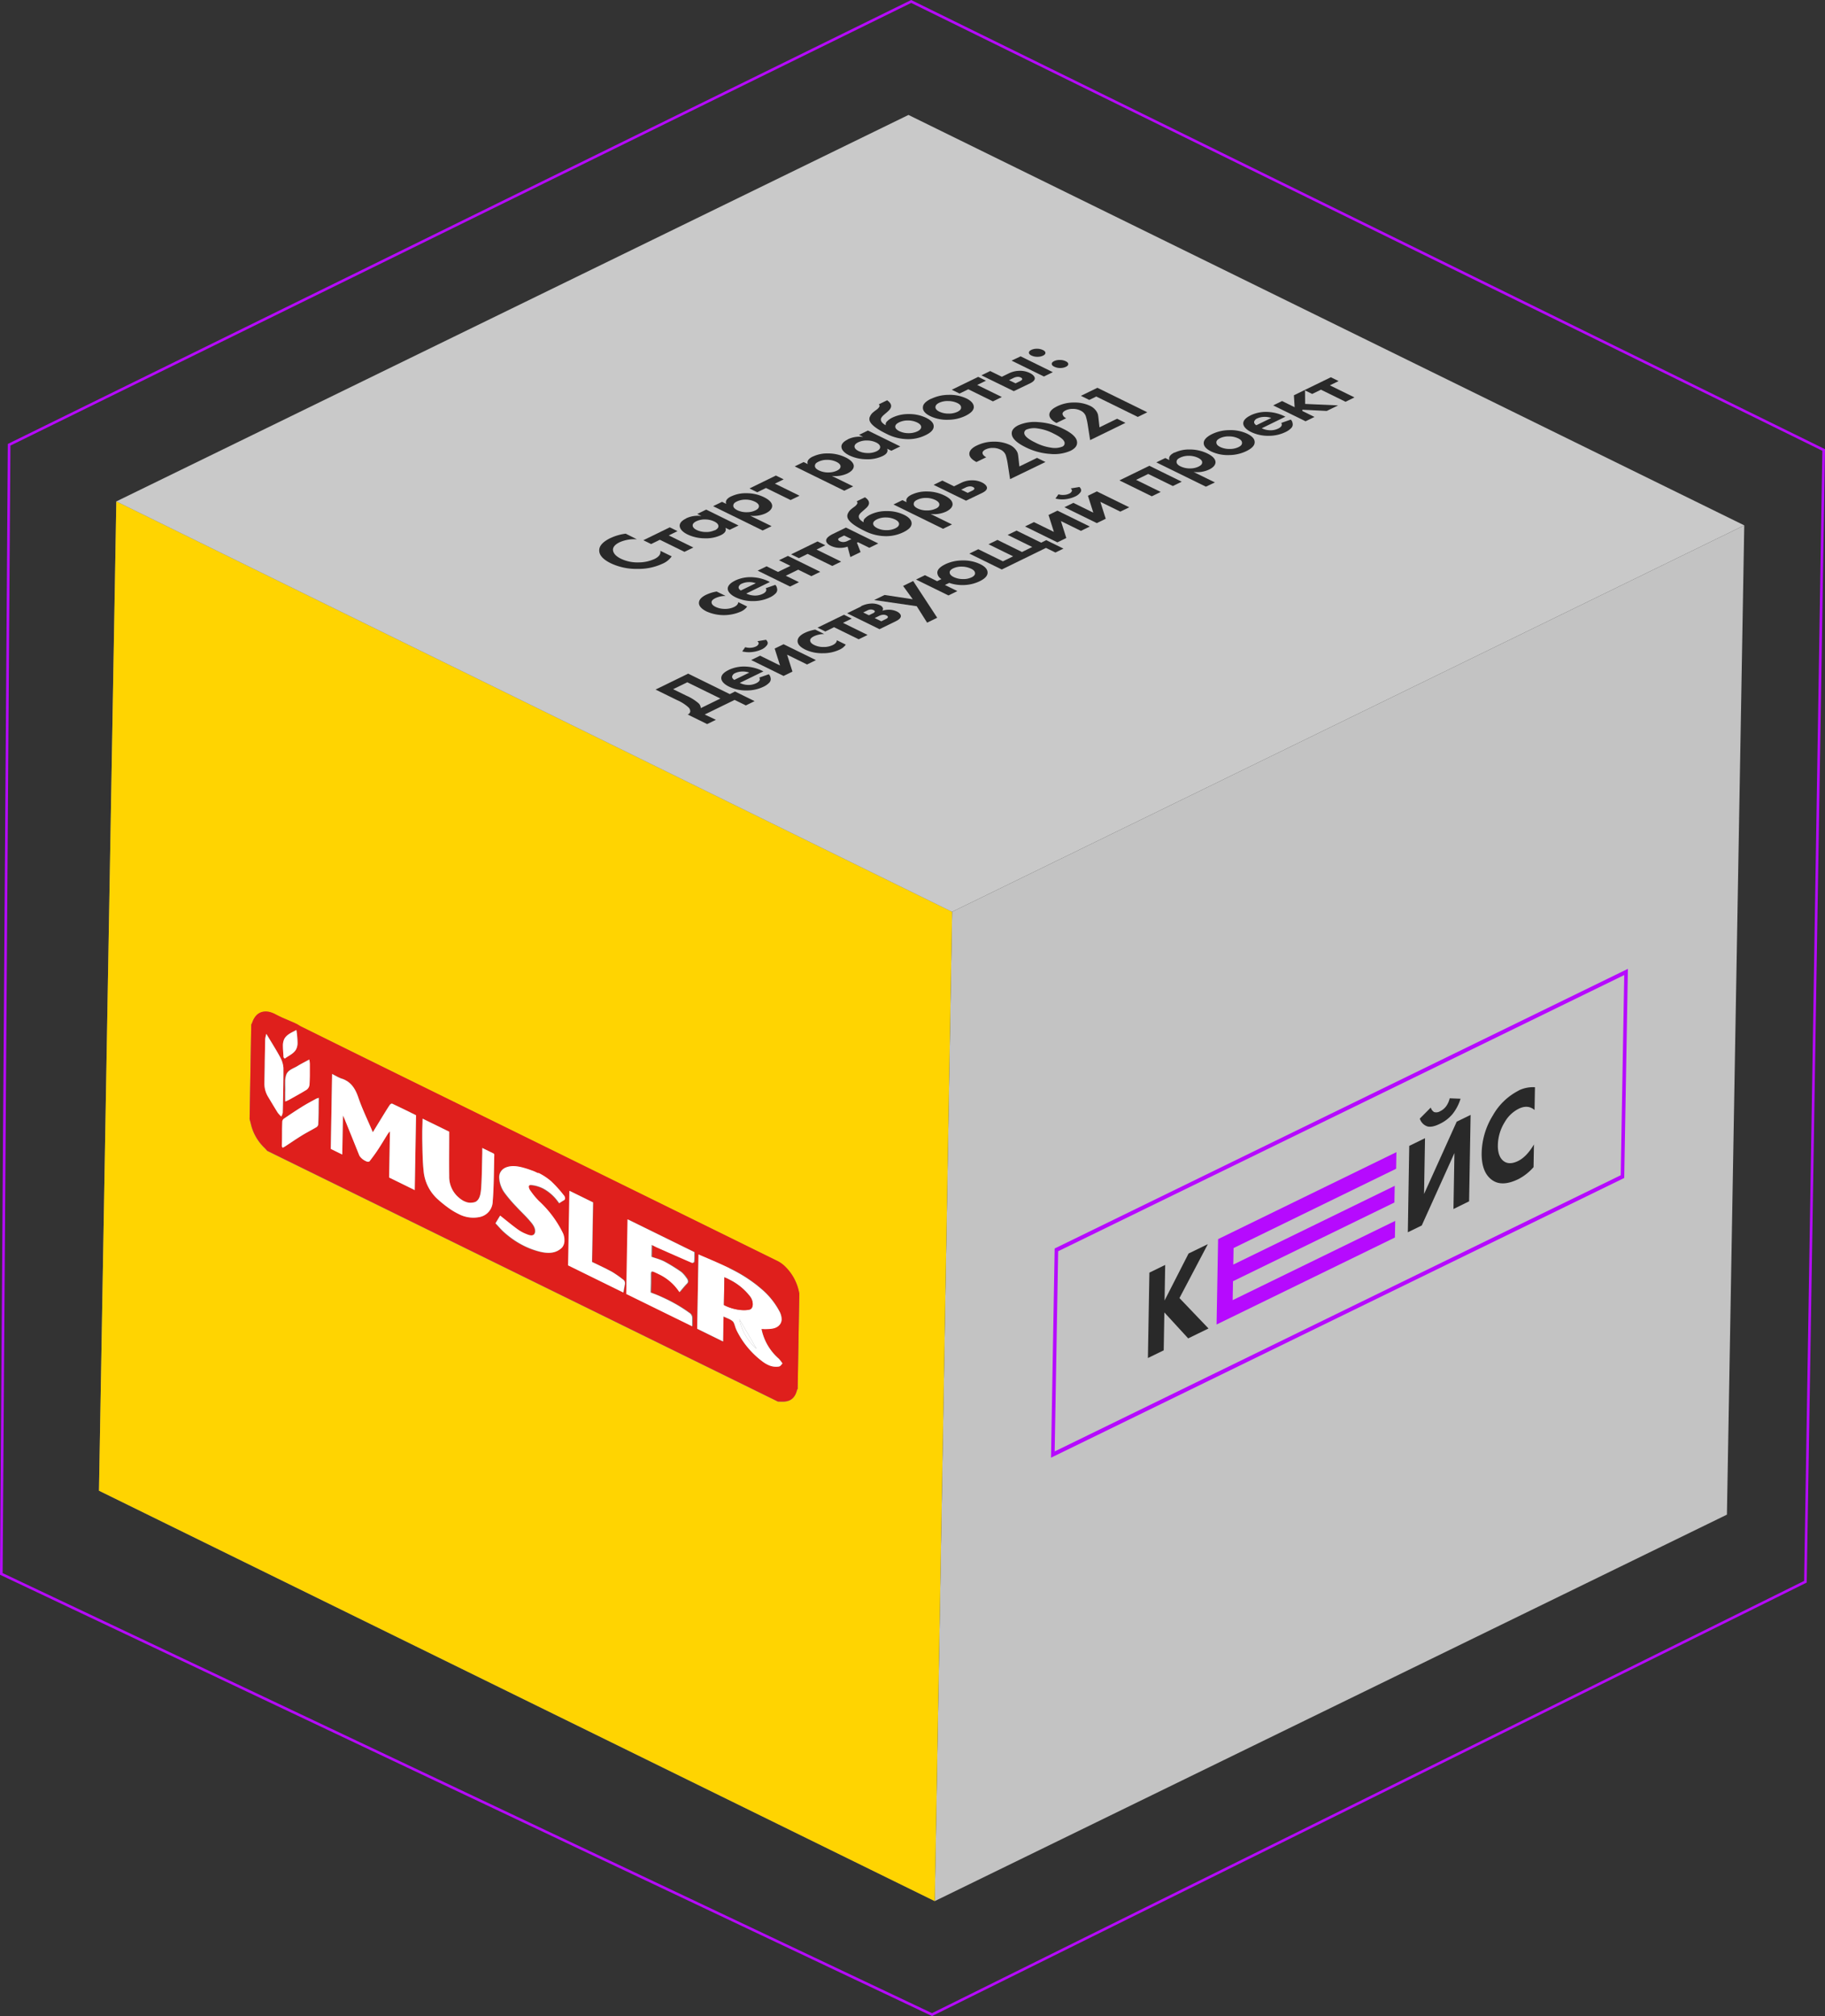 <?xml version="1.0" encoding="UTF-8"?> <svg xmlns="http://www.w3.org/2000/svg" xmlns:xlink="http://www.w3.org/1999/xlink" viewBox="0 0 700.01 773.11"><rect x="0" y="0" width="700.01" height="773.11" fill="#333333" stroke="none"/> <defs> <style>.cls-1,.cls-14{fill:none;}.cls-2{isolation:isolate;}.cls-3{fill:#c3c3c3;}.cls-4{clip-path:url(#clip-path);}.cls-5{fill:#292929;}.cls-6{fill:#b60afe;}.cls-7{fill:#878787;}.cls-8{clip-path:url(#clip-path-2);}.cls-9{fill:#ffd401;}.cls-10{fill:#df1f1c;}.cls-11{fill:#fff;}.cls-12{fill:#c9c9c9;}.cls-13{clip-path:url(#clip-path-3);}.cls-14{stroke:#b60afe;stroke-miterlimit:10;}</style> <clipPath id="clip-path"> <polygon class="cls-1" points="669.04 201.46 662.39 580.83 358.54 729.03 365.19 349.66 669.04 201.46"></polygon> </clipPath> <clipPath id="clip-path-2"> <polygon class="cls-1" points="358.54 729.03 37.97 571.65 44.62 192.28 365.19 349.66 358.54 729.03"></polygon> </clipPath> <clipPath id="clip-path-3"> <polygon class="cls-1" points="365.19 349.66 44.62 192.28 348.46 44.08 669.04 201.46 365.19 349.66"></polygon> </clipPath> </defs> <g id="Слой_2" data-name="Слой 2"> <g id="_12" data-name="12"> <g class="cls-2"> <polygon class="cls-3" points="669.04 201.46 662.39 580.83 358.54 729.03 365.19 349.66 669.04 201.46"></polygon> <g class="cls-2"> <g class="cls-4"> <polyline class="cls-5" points="463.29 477.1 455.89 480.7 446.69 498.72 446.93 485.07 440.87 488.03 440.3 520.77 446.36 517.82 446.61 503.29 455.75 513.24 463.54 509.44 452.4 497.78 463.29 477.1"></polyline> <polyline class="cls-6" points="535.62 441.82 467.22 475.18 466.64 507.92 535.04 474.56 535.16 468.18 472.81 498.58 472.94 491.32 534.85 461.13 534.97 454.74 473.05 484.94 473.16 478.6 535.51 448.19 535.62 441.82"></polyline> <path class="cls-5" d="M564.09,427.54l-5.35,2.6-12.52,27.73.37-21.4-6.05,2.95L540,472.55l5.34-2.61,12.53-27.76-.37,21.45,6-2.95.58-33.14m-8-6.44a8.64,8.64,0,0,1-1.3,3,6.18,6.18,0,0,1-2.34,2,2.87,2.87,0,0,1-2.38.34,3,3,0,0,1-1.26-1.72l-4.21,4.24a4.58,4.58,0,0,0,2.92,3q1.83.47,4.77-1a14.34,14.34,0,0,0,4.86-3.74,17.67,17.67,0,0,0,3.07-5.88l-4.13-.17"></path> <path class="cls-5" d="M582.5,418.22a23.76,23.76,0,0,0-9.87,9.49A28.44,28.44,0,0,0,568.32,442q-.14,7.46,3.87,10.42,3.81,2.87,10.22-.26a19.73,19.73,0,0,0,5.81-4.59l.15-8.69q-2.8,4.72-6.07,6.33c-2.3,1.12-4.18,1.12-5.61,0s-2.21-3.13-2.16-6.1a17.24,17.24,0,0,1,2.62-8.78,12.86,12.86,0,0,1,5.38-5.15q3.51-1.71,6.07.48l.16-8.73a12.6,12.6,0,0,0-6.26,1.25"></path> <path class="cls-6" d="M404.54,556.59l1.34-76.77L623,373.91l-1.35,76.77L404.54,556.59M624.45,371.51,404.53,478.77,403.13,559,623,451.73l1.41-80.22"></path> </g> </g> <polygon class="cls-7" points="358.54 729.03 37.97 571.65 44.62 192.28 365.19 349.66 358.54 729.03"></polygon> <g class="cls-2"> <g class="cls-8"> <path class="cls-9" d="M200.43,477.59l.5.25-.5-.25m-24.88-12.23.11.06-.11-.06m118.7,57.88.13.06-.13-.06M193.73,473l.59.49-.59-.49M298.24,524.1a6.87,6.87,0,0,1-3.28-.53,6.87,6.87,0,0,0,3.28.53M139.8,445l.37.2-.37-.2m1.85.41a1.29,1.29,0,0,1-1.1-.05,1.29,1.29,0,0,0,1.1.05m158.48,77.41c-.4.39-.71,1-1.22,1.13a4.76,4.76,0,0,1-.52.1,4.76,4.76,0,0,0,.52-.1c.51-.12.82-.74,1.22-1.13M200.42,472.7l.13.07-.13-.07m-2-1.19c.22.16.43.3.65.44-.22-.14-.43-.28-.65-.44m-20.53-10.88.16.08-.16-.08m81.67,39.69c.37.22.74.43,1.1.66-.36-.23-.73-.44-1.1-.66m-4.09-2.15c-.8-.39-1.61-.76-2.42-1.12.81.36,1.62.73,2.42,1.12m.42.2.26.13-.26-.13m-80.48-39.58.55.5-.55-.5M233.35,487l.39.2-.39-.2m-1.82-.91-1.46-.71,1.46.71m.29.14.19.09-.19-.09m-50.34-25a5,5,0,0,1-3.33-.47,5,5,0,0,0,3.33.47M182,461l-.35.12L182,461m34.32,14.67a4.13,4.13,0,0,1-.89,2.79c-2.77,2.73-6.52,2.29-10.53,1a30.43,30.43,0,0,1-3.76-1.51,30.43,30.43,0,0,0,3.76,1.51c4,1.32,7.76,1.76,10.53-1a4.13,4.13,0,0,0,.89-2.79m63.35,30.14a5.85,5.85,0,0,1,1.36.88c.58.51.84,2,1.28,3a15.86,15.86,0,0,0,.76,1.55A33.1,33.1,0,0,0,292.32,522a33.1,33.1,0,0,1-9.22-10.67,15.86,15.86,0,0,1-.76-1.55c-.44-1-.7-2.54-1.28-3a5.85,5.85,0,0,0-1.36-.88M252.45,488.5c-.5-.24-1-.47-1.49-.69-.85-.38-1.22-.23-1.23.83,0-1.06.38-1.21,1.23-.83.5.22,1,.45,1.49.69m.13.07.54.26-.54-.26M264,491.44a1.24,1.24,0,0,1-.39.81c-1,1-1.85,2.1-2.86,3.28a22,22,0,0,0-1.51-2,22,22,0,0,1,1.51,2c1-1.18,1.88-2.31,2.86-3.28a1.24,1.24,0,0,0,.39-.81m-10-8.12c-.54-.23-1.07-.42-1.61-.6.54.18,1.07.37,1.61.6m.73.33.29.14-.29-.14M213.81,460.7l.14.19-.14-.19M250,477.38l1.57.78-1.57-.78m-88-43.47c0,1,0,1.93,0,2.9.09,4.09.09,8.16.53,12.35a16.57,16.57,0,0,0,5.38,10.71,46.27,46.27,0,0,0,4.27,3.44l.56.39-.56-.39a46.27,46.27,0,0,1-4.27-3.44,16.57,16.57,0,0,1-5.38-10.71c-.44-4.19-.44-8.26-.53-12.35,0-1,0-1.93,0-2.9m45.37,21.53-.39-.15a12.93,12.93,0,0,0-3.26-.77c-.67-.07-1,.18-1,.66,0-.48.36-.73,1-.66a12.93,12.93,0,0,1,3.26.77l.39.15m.69.31.33.17-.33-.17m82.27,37.13c.14.11.28.22.41.34-.13-.12-.27-.23-.41-.34M189.61,442.75c-.17,6-.13,12.11-.61,17.92a6.22,6.22,0,0,1-5,6,12.08,12.08,0,0,1-8.08-1.16,12.08,12.08,0,0,0,8.08,1.16,6.22,6.22,0,0,0,5-6c.48-5.81.44-11.93.61-17.92M129.48,413l.3.15-.3-.15m1,.47-.53-.24.53.24m26.67,13,2.46,1.22-2.46-1.22m-29.77-14.61.9.47-.9-.47M155,425.38l-2.08-1,2.08,1m.3.15.27.13-.27-.13M132.4,414.15,132,414l.4.17m.07,0,.11.05-.11-.05M279.6,486.27c-1.6-.78-3.21-1.51-4.82-2.22,1.61.71,3.22,1.44,4.82,2.22m.16.08.57.28-.57-.28m-77.2-38h0m.35.12h0m.35.12h0m.35.13h0m.35.13h0m.35.13h0m.36.14h0m.35.14h0m.35.15h0m.34.16h0m.35.16h0m.35.17.15.07-.15-.07m-99.07-60.06c.29.15.58.28.86.41l4.65,2,1,.49c.57.34,1.14.73,1.71,1q24,11.85,48,23.67,67.38,33.13,134.75,66.26a11.75,11.75,0,0,1,2.85,2.09,18.88,18.88,0,0,1,5.42,10.41l-.64,36.52c-.08.13-.21.22-.25.38-.69,2.91-2.36,4.28-4.81,4.44-.82.05-1.67,0-2.51,0L102.5,441.38c-.35-.39-.7-.8-1.06-1.15a18.39,18.39,0,0,1-5.29-9.43c-.12-.52-.29-1.06-.43-1.58L96.35,393c.14-.29.28-.57.4-.88,1.16-3.24,3.37-4.67,6.54-4a10.51,10.51,0,0,1,2.51,1l.85.43.69.34m268.06-51.3L34.18,171,26.89,586.92,368.11,754.43l7.29-415.92"></path> <path class="cls-10" d="M108.21,433.57q0-1.79.09-3.54a1.57,1.57,0,0,1,.75-1.15c2.23-1.52,4.46-3,6.74-4.43,1.82-1.12,3.71-2.11,5.57-3.15a7.12,7.12,0,0,1,1-.32c0,1.95,0,3.8-.08,5.59,0,1.58-.07,3.12-.14,4.64a1.58,1.58,0,0,1-.89,1.14c-1.81,1.07-3.69,2-5.47,3.12-2.13,1.31-4.2,2.74-6.29,4.11a11.32,11.32,0,0,1-1,.54c-.15-.32-.29-.5-.28-.62,0-2,0-4,.07-5.93m110.18,23.07,9.11,4.47-.4,22.82,3,1.43,1.46.71.29.14.19.09,1.34.68.39.2c.38.19.76.39,1.13.6a42.56,42.56,0,0,1,4.11,2.88,1.57,1.57,0,0,1,.75,1.39,1.74,1.74,0,0,1,0,.39c-.22,1-.39,2.08-.6,3.22l-21.19-10.41.5-28.61m22.3,10.94,25.73,12.64c0,.7,0,1.4,0,2.07a15,15,0,0,1-.09,1.53c0,.31-.57.56-.88.43-4.36-1.88-8.72-3.81-13.08-5.74l-.56-.26-.18-.09-1.57-.78-.08,4.56c.79.29,1.58.52,2.36.78.54.18,1.07.37,1.61.6.24.1.49.21.73.33l.29.14a67.28,67.28,0,0,1,6.46,4,11.14,11.14,0,0,1,1.92,2.21,2.35,2.35,0,0,1,.62,1.41,1.24,1.24,0,0,1-.39.81c-1,1-1.85,2.1-2.86,3.28a22,22,0,0,0-1.51-2,19.3,19.3,0,0,0-6.07-4.71l-.54-.26-.13-.07c-.5-.24-1-.47-1.49-.69-.85-.38-1.22-.23-1.23.83v.1c0,1,0,2,0,3,0,1.28-.06,2.58-.09,3.94,1.11.43,2,.77,3,1.17l.47.21c.81.36,1.62.73,2.42,1.12l.42.2.26.13c1.14.56,2.28,1.17,3.41,1.82.37.22.74.43,1.1.66,1.21.73,2.41,1.52,3.6,2.39a2.37,2.37,0,0,1,1.25,2.14c0,.1,0,.21,0,.32,0,.31,0,.64,0,1,0,.57,0,1.17,0,1.8l-25.27-12.4.5-28.63M185,440.23l4.43,2.18c.06.14.16.27.15.34-.17,6-.13,12.11-.61,17.92a6.22,6.22,0,0,1-5,6,12.08,12.08,0,0,1-8.08-1.16l-.27-.13-.11-.06a24.63,24.63,0,0,1-2.82-1.66l-.56-.39a46.27,46.27,0,0,1-4.27-3.44,16.57,16.57,0,0,1-5.38-10.71c-.44-4.19-.44-8.26-.53-12.35,0-1,0-1.93,0-2.9,0-1.61.09-3.23.12-4.93l10.21,5c0,.46,0,.87,0,1.27v.55c0,5.07-.06,10.1,0,15.2a10.46,10.46,0,0,0,3.14,7.78l.55.5a10.88,10.88,0,0,0,1.93,1.34l.16.08.07,0a5,5,0,0,0,3.33.47l.2,0L182,461l.21-.09c1.92-.83,2.2-3.46,2.37-6,.25-4.17.27-8.48.39-12.73,0-.2,0-.4,0-.6,0-.45,0-.91,0-1.41m-52.56-26,.11.05c2.21,1.13,3.75,3.17,4.92,6.61,1.47,4.32,3.54,8.56,5.56,13.34l3.81-6.22c.88-1.42,1.75-2.86,2.67-4.23.22-.32.64-.64,1-.49l2.36,1.12,2.08,1,.3.15.27.13,1.63.8,2.46,1.22-.5,28.7-9.82-4.82.31-17.7a9.53,9.53,0,0,0-.77.89c-1.29,2.06-2.53,4.16-3.86,6.17-1,1.54-2.09,3-3.2,4.41l0,0-.09.08a1.29,1.29,0,0,1-1.1-.05,3.89,3.89,0,0,1-.38-.16l-.37-.2a5.71,5.71,0,0,1-1.81-1.67,3.32,3.32,0,0,1-.22-.41q-2.66-6.63-5.35-13.24c-.2-.51-.46-1-.88-2l-.26,15-4.4-2.16.5-28.72.9.47,1.2.63.3.15.17.08.53.24a6.37,6.37,0,0,0,.69.25,7.46,7.46,0,0,1,.83.31l.4.17.07,0h0m147.29,72.16.57.28a56,56,0,0,1,10,6.25c.14.11.28.22.41.34.36.28.71.58,1.07.89a28.9,28.9,0,0,1,7.15,8.75,6.57,6.57,0,0,1,.85,3.08,3.23,3.23,0,0,1-.84,2.17c-1.36,1.51-3.34,1.5-5.28,1.57-.49,0-1,0-1.6-.05A20.49,20.49,0,0,0,298.71,521a13.12,13.12,0,0,1,1.42,1.84c-.4.39-.71,1-1.22,1.13a4.76,4.76,0,0,1-.52.1l-.15,0a6.87,6.87,0,0,1-3.28-.53c-.19-.08-.39-.17-.58-.27l-.13-.06-.26-.14-.39-.22a12.7,12.7,0,0,1-1.28-.88,33.1,33.1,0,0,1-9.22-10.67,15.86,15.86,0,0,1-.76-1.55c-.44-1-.7-2.54-1.28-3a5.85,5.85,0,0,0-1.36-.88l-.13-.06-.53-.24c-.49-.21-1-.42-1.52-.67l-.17,9.58-9.93-4.88.5-28.48c2.28,1,4.57,1.93,6.86,2.95,1.61.71,3.22,1.44,4.82,2.22l.16.08m-73.35-36.48.15.07a22.64,22.64,0,0,1,4.77,3.18,46.25,46.25,0,0,1,4.77,5.28,1.88,1.88,0,0,1,.54,1.23.91.91,0,0,1-.49.77c-.57.31-1.1.68-1.75,1.09l-.45-.6-.14-.19a17,17,0,0,0-5.43-4.78l-.33-.17-.13-.06c-.14-.06-.27-.13-.41-.18l-.15-.07-.39-.15a12.93,12.93,0,0,0-3.26-.77c-.67-.07-1,.18-1,.66a3,3,0,0,0,.68,1.58,27.9,27.9,0,0,0,3.23,3.9A41.48,41.48,0,0,1,215.81,473a6.27,6.27,0,0,1,.54,2.68,4.13,4.13,0,0,1-.89,2.79c-2.77,2.73-6.52,2.29-10.53,1a30.43,30.43,0,0,1-3.76-1.51l-.24-.12-.5-.25a33.55,33.55,0,0,1-6.11-4.06l-.59-.49-.63-.56c-1.06-1-2-2.14-3.16-3.32l1.77-2.93c2.31,1.82,4.51,3.67,6.74,5.28.22.16.43.3.65.44a13.46,13.46,0,0,0,1.32.75l.13.07c.53.26,1.07.48,1.59.68,1.3.5,2.69.66,3-1,0-.12,0-.25,0-.37,0-1.44-1.12-2.78-2-3.82-1.7-2-3.58-3.71-5.34-5.63a53.27,53.27,0,0,1-4.26-5,10.89,10.89,0,0,1-2.17-6,3.93,3.93,0,0,1,2.23-3.72c2.12-1,4.59-.79,7.19,0,.58.16,1.16.34,1.74.53h0l.34.12h0l.33.12h0l.34.12h0l.34.12h0l.34.12h0l.34.13h0l.33.14h0l.33.15h0l.34.16h0l.35.16h0l.35.17m-97-35a7.66,7.66,0,0,1,.5-3c.8-1.75,2.82-2.25,4.36-3.2,1.35-.83,2.76-1.52,4.35-2.39a13.53,13.53,0,0,1,.2,1.55c0,1.5,0,3,0,4.52,0,1.16-.06,2.32-.14,3.45a2.71,2.71,0,0,1-1.09,2c-2.26,1.45-4.62,2.72-7,4a9.59,9.59,0,0,1-1.21.5c0-.86,0-1.54,0-2.16,0-.37,0-.71,0-1.06,0-.11,0-.23,0-.35,0-1.26-.06-2.65,0-3.92M101.55,407q.08-4.29.17-8.58a10.78,10.78,0,0,1,.45-2c2,3.35,3.81,6.19,5.41,9.16a9.54,9.54,0,0,1,1.13,4c0,2.87,0,5.72-.07,8.56s-.12,5.67-.19,8.51a4.44,4.44,0,0,1-.56,1.47,10.39,10.39,0,0,1-1.35-1.46c-1.22-1.93-2.37-3.92-3.57-5.88a9.72,9.72,0,0,1-1.55-5.18c0-2.88.08-5.75.13-8.62m7-6a5.8,5.8,0,0,1,.54-2.64c1-1.77,2.9-2.47,4.63-3.41a35.64,35.64,0,0,1,.44,4.86,5.44,5.44,0,0,1-.56,2.58c-1,1.71-2.87,2.4-4.35,3.53-.15-.17-.3-.33-.46-.49-.07-1.44-.27-3-.24-4.43m5.33-8.28-1-.49-4.65-2c-.28-.13-.57-.26-.86-.41l-.69-.34-.85-.43a10.51,10.51,0,0,0-2.51-1c-3.17-.64-5.38.79-6.54,4-.12.31-.26.59-.4.88l-.63,36.22c.14.52.31,1.06.43,1.58a18.39,18.39,0,0,0,5.29,9.43c.36.35.71.76,1.06,1.15l195.86,96.15c.84,0,1.69.06,2.51,0,2.45-.16,4.12-1.53,4.81-4.44,0-.16.17-.25.25-.38l.64-36.52a18.88,18.88,0,0,0-5.42-10.41,11.75,11.75,0,0,0-2.85-2.09q-67.38-33.17-134.75-66.26-24-11.79-48-23.67c-.57-.28-1.14-.67-1.71-1"></path> <path class="cls-11" d="M132.47,414.19l-.07,0L132,414a7.46,7.46,0,0,0-.83-.31,6.37,6.37,0,0,1-.69-.25l-.53-.24-.17-.08-.3-.15-1.2-.63-.9-.47-.5,28.72,4.4,2.16.26-15c.42.94.68,1.45.88,2q2.69,6.62,5.35,13.24a3.32,3.32,0,0,0,.22.41A5.71,5.71,0,0,0,139.8,445l.37.2a3.89,3.89,0,0,0,.38.16,1.29,1.29,0,0,0,1.1.05l.09-.08,0,0c1.11-1.42,2.19-2.87,3.2-4.41,1.33-2,2.57-4.11,3.86-6.17a9.53,9.53,0,0,1,.77-.89l-.31,17.7,9.82,4.82.5-28.7-2.46-1.22-1.63-.8-.27-.13-.3-.15-2.08-1-2.36-1.12c-.33-.15-.75.17-1,.49-.92,1.37-1.79,2.81-2.67,4.23l-3.81,6.22c-2-4.78-4.09-9-5.56-13.34-1.17-3.44-2.71-5.48-4.92-6.61l-.11-.05h0"></path> <path class="cls-11" d="M290.22,517.24a20.42,20.42,0,0,1-6.63-11.37l6.63,11.37m-12.37-27.43c.58.24,1.15.5,1.73.78a22.45,22.45,0,0,1,8.08,6.51,5,5,0,0,1,1.07,3c0,1-.44,1.88-1.25,2.07-2.44.59-6.35-.05-9.36-1.52l-.46-.24.19-10.65m1.91-3.46-.16-.08c-1.6-.78-3.21-1.51-4.82-2.22-2.29-1-4.58-2-6.86-2.95l-.5,28.48,9.93,4.88.17-9.58c.52.25,1,.46,1.52.67l.53.24.13.06a5.85,5.85,0,0,1,1.36.88c.58.51.84,2,1.28,3a15.86,15.86,0,0,0,.76,1.55A33.1,33.1,0,0,0,292.32,522a12.7,12.7,0,0,0,1.28.88l.39.22.26.14.13.06c.19.1.39.19.58.27a6.87,6.87,0,0,0,3.28.53l.15,0a4.76,4.76,0,0,0,.52-.1c.51-.12.82-.74,1.22-1.13a13.12,13.12,0,0,0-1.42-1.84,20.49,20.49,0,0,1-6.63-11.38c.6,0,1.11.07,1.6.05,1.94-.07,3.92-.06,5.28-1.57a3.23,3.23,0,0,0,.84-2.17,6.57,6.57,0,0,0-.85-3.08,28.9,28.9,0,0,0-7.15-8.75c-.36-.31-.71-.61-1.07-.89-.13-.12-.27-.23-.41-.34a56,56,0,0,0-10-6.25l-.57-.28"></path> <path class="cls-11" d="M266.42,480.22l-25.73-12.64-.5,28.63,25.27,12.4c0-.63,0-1.23,0-1.8,0-.34,0-.67,0-1,0-.11,0-.22,0-.32a2.37,2.37,0,0,0-1.25-2.14c-1.19-.87-2.39-1.66-3.6-2.39-.36-.23-.73-.44-1.1-.66-1.13-.65-2.27-1.26-3.41-1.82l-.26-.13-.42-.2c-.8-.39-1.61-.76-2.42-1.12l-.47-.21c-.94-.4-1.87-.74-3-1.17,0-1.36.06-2.66.09-3.94,0-1,0-2,0-3v-.1c0-1.06.38-1.21,1.23-.83.5.22,1,.45,1.49.69l.13.07.54.26a19.3,19.3,0,0,1,6.07,4.71,22,22,0,0,1,1.51,2c1-1.18,1.88-2.31,2.86-3.28a1.24,1.24,0,0,0,.39-.81,2.35,2.35,0,0,0-.62-1.41,11.14,11.14,0,0,0-1.92-2.21,67.28,67.28,0,0,0-6.46-4l-.29-.14c-.24-.12-.49-.23-.73-.33-.54-.23-1.07-.42-1.61-.6-.78-.26-1.57-.49-2.36-.78l.08-4.56,1.57.78.18.09.56.26c4.36,1.93,8.72,3.86,13.08,5.74.31.13.85-.12.88-.43a15,15,0,0,0,.09-1.53c0-.67,0-1.37,0-2.07"></path> <path class="cls-11" d="M206.41,449.87l-.35-.17h0l-.35-.16h0l-.34-.16h0l-.33-.15h0l-.33-.14h0l-.34-.13h0l-.34-.12h0l-.34-.12h0l-.34-.12h0l-.33-.12h0l-.34-.12h0c-.58-.19-1.16-.37-1.74-.53-2.6-.74-5.07-1-7.19,0a3.93,3.93,0,0,0-2.23,3.72,10.89,10.89,0,0,0,2.17,6,53.27,53.27,0,0,0,4.26,5c1.76,1.92,3.64,3.62,5.34,5.63.89,1,2,2.38,2,3.82,0,.12,0,.25,0,.37-.29,1.69-1.68,1.53-3,1-.52-.2-1.06-.42-1.59-.68l-.13-.07a13.46,13.46,0,0,1-1.32-.75c-.22-.14-.43-.28-.65-.44-2.23-1.61-4.43-3.46-6.74-5.28l-1.77,2.93c1.11,1.18,2.1,2.37,3.16,3.32l.63.56.59.49a33.55,33.55,0,0,0,6.11,4.06l.5.25.24.12a30.43,30.43,0,0,0,3.76,1.51c4,1.32,7.76,1.76,10.53-1a4.13,4.13,0,0,0,.89-2.79,6.27,6.27,0,0,0-.54-2.68,41.48,41.48,0,0,0-9.22-12.37,27.9,27.9,0,0,1-3.23-3.9,3,3,0,0,1-.68-1.58c0-.48.36-.73,1-.66a12.93,12.93,0,0,1,3.26.77l.39.15.15.07c.14.05.27.12.41.18l.13.06.33.17a17,17,0,0,1,5.43,4.78l.14.19.45.6c.65-.41,1.18-.78,1.75-1.09a.91.91,0,0,0,.49-.77,1.88,1.88,0,0,0-.54-1.23,46.25,46.25,0,0,0-4.77-5.28,22.64,22.64,0,0,0-4.77-3.18l-.15-.07"></path> <path class="cls-11" d="M189.46,442.41,185,440.23c0,.5,0,1,0,1.41,0,.2,0,.4,0,.6-.12,4.25-.14,8.56-.39,12.73-.17,2.52-.45,5.15-2.37,6L182,461l-.35.12-.2,0a5,5,0,0,1-3.33-.47l-.07,0-.16-.08a10.88,10.88,0,0,1-1.93-1.34l-.55-.5A10.46,10.46,0,0,1,172.3,451c-.07-5.1,0-10.13,0-15.2v-.55c0-.4,0-.81,0-1.27l-10.21-5c0,1.7-.09,3.32-.12,4.93,0,1,0,1.93,0,2.9.09,4.09.09,8.16.53,12.35a16.57,16.57,0,0,0,5.38,10.71,46.27,46.27,0,0,0,4.27,3.44l.56.39a24.63,24.63,0,0,0,2.82,1.66l.11.06.27.13a12.08,12.08,0,0,0,8.08,1.16,6.22,6.22,0,0,0,5-6c.48-5.81.44-11.93.61-17.92,0-.07-.09-.2-.15-.34"></path> <path class="cls-11" d="M227.5,461.11l-9.11-4.47-.5,28.61,21.19,10.41c.21-1.14.38-2.2.6-3.22a1.74,1.74,0,0,0,0-.39,1.57,1.57,0,0,0-.75-1.39,42.56,42.56,0,0,0-4.11-2.88c-.37-.21-.75-.41-1.13-.6l-.39-.2L232,486.3l-.19-.09-.29-.14-1.46-.71-3-1.43.4-22.82"></path> <path class="cls-11" d="M102.17,396.46a10.78,10.78,0,0,0-.45,2q-.09,4.29-.17,8.58c0,2.87-.1,5.74-.13,8.62a9.72,9.72,0,0,0,1.55,5.18c1.2,2,2.35,3.95,3.57,5.88a10.39,10.39,0,0,0,1.35,1.46,4.44,4.44,0,0,0,.56-1.47c.07-2.84.14-5.67.19-8.51s.09-5.69.07-8.56a9.54,9.54,0,0,0-1.13-4c-1.6-3-3.41-5.81-5.41-9.16"></path> <path class="cls-11" d="M122.33,421a7.12,7.12,0,0,0-1,.32c-1.86,1-3.75,2-5.57,3.15-2.28,1.41-4.51,2.91-6.74,4.43a1.57,1.57,0,0,0-.75,1.15q-.06,1.75-.09,3.54c0,2,0,4-.07,5.93,0,.12.13.3.28.62a11.32,11.32,0,0,0,1-.54c2.09-1.37,4.16-2.8,6.29-4.11,1.78-1.11,3.66-2.05,5.47-3.12a1.58,1.58,0,0,0,.89-1.14c.07-1.52.11-3.06.14-4.64,0-1.79,0-3.64.08-5.59"></path> <path class="cls-11" d="M118.63,406.32c-1.59.87-3,1.56-4.35,2.39-1.54,1-3.56,1.45-4.36,3.2a7.66,7.66,0,0,0-.5,3c0,1.27.07,2.66,0,3.92,0,.12,0,.24,0,.35,0,.35,0,.69,0,1.06,0,.62,0,1.3,0,2.16a9.59,9.59,0,0,0,1.21-.5c2.34-1.31,4.7-2.58,7-4a2.71,2.71,0,0,0,1.09-2c.08-1.13.12-2.29.14-3.45,0-1.5,0-3,0-4.52a13.53,13.53,0,0,0-.2-1.55"></path> <path class="cls-11" d="M113.68,395c-1.73.94-3.65,1.64-4.63,3.41a5.8,5.8,0,0,0-.54,2.64c0,1.4.17,3,.24,4.43.16.16.31.32.46.49,1.48-1.13,3.37-1.82,4.35-3.53a5.44,5.44,0,0,0,.56-2.58,35.64,35.64,0,0,0-.44-4.86"></path> <path class="cls-11" d="M283.59,505.87a20.42,20.42,0,0,0,6.63,11.37l-6.63-11.37"></path> <path class="cls-10" d="M279.58,490.59c-.58-.28-1.15-.54-1.73-.78l-.19,10.65.46.24c3,1.47,6.92,2.11,9.36,1.52.81-.19,1.24-1,1.25-2.07a5,5,0,0,0-1.07-3,22.45,22.45,0,0,0-8.08-6.51"></path> </g> </g> <polygon class="cls-12" points="365.19 349.66 44.62 192.28 348.46 44.08 669.04 201.46 365.19 349.66"></polygon> <g class="cls-2"> <g class="cls-13"> <path class="cls-5" d="M234.18,206.31c-2.81,1.37-4.27,2.9-4.33,4.59-.11,1.9,1.38,3.61,4.49,5.13a22.92,22.92,0,0,0,10.31,2.13,21.69,21.69,0,0,0,9.49-2,8.11,8.11,0,0,0,3.5-2.81l-4.35-2.13c.23,1.25-.52,2.3-2.27,3.15a14.77,14.77,0,0,1-6.2,1.3,14.5,14.5,0,0,1-6.68-1.42c-1.83-.9-2.83-2-3-3.16s.67-2.25,2.5-3.14a13.83,13.83,0,0,1,6.66-1.14L240,204.65a19,19,0,0,0-5.77,1.66"></path> <polyline class="cls-5" points="256.9 202.22 246.76 207.17 249.74 208.63 253.1 206.99 262.53 211.62 265.95 209.96 256.51 205.32 259.87 203.68 256.9 202.22"></polyline> <path class="cls-5" d="M274.12,203.34a7.49,7.49,0,0,1-3.42.67,8.09,8.09,0,0,1-3.47-.77c-1-.49-1.5-1.05-1.54-1.69s.44-1.19,1.41-1.66a7.34,7.34,0,0,1,3.4-.69A8,8,0,0,1,274,200c1,.49,1.52,1.06,1.56,1.7s-.42,1.2-1.39,1.68m-11-4.55c-1.78.86-2.59,1.88-2.45,3s1.15,2.21,3,3.13a15.49,15.49,0,0,0,6.44,1.47,13.52,13.52,0,0,0,6.38-1.23c1.56-.77,2.14-1.7,1.71-2.81l1.61.79,3.42-1.66-12.42-6.1-3.41,1.67,1.6.79a10.43,10.43,0,0,0-5.9.91"></path> <path class="cls-5" d="M289.69,195.74a7.16,7.16,0,0,1-3.07.68,8.1,8.1,0,0,1-3.82-.77c-1.11-.55-1.61-1.17-1.52-1.87s.51-1.06,1.39-1.49a7.59,7.59,0,0,1,3.21-.7,8.08,8.08,0,0,1,3.64.78c1.09.53,1.62,1.14,1.58,1.81s-.49,1.12-1.41,1.56m-9.2-5.42q-2.58,1.26-1.94,2.91l-1.6-.79-3.42,1.67,19,9.32,3.42-1.66-8.19-4a11.26,11.26,0,0,0,5.91-.91c1.62-.8,2.46-1.73,2.51-2.8q0-1.84-3.12-3.39a15.14,15.14,0,0,0-6.75-1.53,12.82,12.82,0,0,0-5.81,1.2"></path> <polyline class="cls-5" points="297.61 182.36 287.48 187.31 290.45 188.77 293.81 187.13 303.25 191.76 306.67 190.1 297.23 185.46 300.59 183.82 297.61 182.36"></polyline> <path class="cls-5" d="M321,180.49a7.55,7.55,0,0,1-3.08.68,8.08,8.08,0,0,1-3.82-.78c-1.11-.54-1.61-1.17-1.52-1.87s.51-1.06,1.39-1.48a7.3,7.3,0,0,1,3.21-.7,8.07,8.07,0,0,1,3.64.77c1.09.54,1.62,1.15,1.58,1.82s-.49,1.11-1.4,1.56m-9.21-5.43q-2.58,1.26-1.94,2.92l-1.6-.79-3.42,1.66,19,9.33,3.42-1.67-8.19-4a11.2,11.2,0,0,0,5.9-.91c1.63-.79,2.47-1.72,2.52-2.8s-1-2.36-3.12-3.39a15.45,15.45,0,0,0-6.75-1.53,12.82,12.82,0,0,0-5.81,1.2"></path> <path class="cls-5" d="M336.21,173.06a7.57,7.57,0,0,1-3.43.67,8.06,8.06,0,0,1-3.47-.77c-1-.49-1.51-1.05-1.54-1.69s.44-1.19,1.41-1.66a7.45,7.45,0,0,1,3.41-.69,8,8,0,0,1,3.45.76c1,.49,1.51,1.06,1.56,1.7s-.42,1.2-1.39,1.68m-11-4.55c-1.78.86-2.59,1.88-2.45,3s1.16,2.21,3,3.13a15.41,15.41,0,0,0,6.43,1.47,13.4,13.4,0,0,0,6.38-1.24c1.57-.76,2.14-1.69,1.72-2.8l1.6.79,3.42-1.67-12.41-6.09-3.42,1.67,1.61.79a10.45,10.45,0,0,0-5.91.91"></path> <path class="cls-5" d="M351.89,165.41a7.73,7.73,0,0,1-3.46.7,8,8,0,0,1-3.46-.76c-1-.49-1.54-1.06-1.57-1.7s.46-1.2,1.46-1.69a7.7,7.7,0,0,1,3.47-.72,8.16,8.16,0,0,1,3.47.78c1,.49,1.51,1.06,1.53,1.7s-.45,1.21-1.44,1.69m-11.68-11.88-3.14,1.53a.78.78,0,0,1,.22.92,4.12,4.12,0,0,1-1.28,1.28c-.61.45-1.07.82-1.4,1.12a4.39,4.39,0,0,0-.9,1.31,2.16,2.16,0,0,0-.12,1.72c.52,1.46,2.69,3.13,6.53,5a18.17,18.17,0,0,0,8.47,2,15,15,0,0,0,6.48-1.56q2.94-1.42,3.06-3.2c.09-1.3-.87-2.43-2.86-3.41a14.9,14.9,0,0,0-6.69-1.45,14,14,0,0,0-6.29,1.35,7.26,7.26,0,0,0-2,1.4,1.54,1.54,0,0,0-.54,1.51l-.05,0c-1.26-.7-1.86-1.45-1.82-2.23a1.34,1.34,0,0,1,.24-.71,5,5,0,0,1,.45-.58c.14-.15.37-.35.68-.63a7.44,7.44,0,0,1,.59-.49l.89-.8c1.58-1.45,1.42-2.83-.5-4.14"></path> <path class="cls-5" d="M367.24,157.92a7.57,7.57,0,0,1-3.48.68,8,8,0,0,1-3.44-.73c-1-.48-1.49-1.05-1.51-1.7s.43-1.22,1.4-1.7a7.6,7.6,0,0,1,3.47-.68,8.25,8.25,0,0,1,3.47.74c1,.48,1.45,1,1.49,1.69s-.43,1.23-1.4,1.7m-10.13-5Q354,154.44,354,156.2c-.11,1.28.84,2.41,2.83,3.39a14.75,14.75,0,0,0,6.89,1.38,15.46,15.46,0,0,0,6.65-1.53c2-1,3.09-2.07,3.15-3.25s-.83-2.41-2.8-3.38a15,15,0,0,0-6.92-1.39,15.43,15.43,0,0,0-6.65,1.53"></path> <polyline class="cls-5" points="375.21 144.52 365.07 149.46 368.05 150.92 371.41 149.28 380.85 153.92 384.27 152.25 374.83 147.62 378.19 145.98 375.21 144.52"></polyline> <path class="cls-5" d="M389.53,147l-2.5-1.22,1.68-.82a4.3,4.3,0,0,1,1.46-.44,2.61,2.61,0,0,1,1.34.22c.44.22.63.46.56.72s-.37.48-.95.77l-1.59.77m-9.67-4.74-3.42,1.67L388.86,150l6.24-3c1.12-.54,1.72-1.13,1.81-1.77s-.52-1.51-1.88-2.18a8.51,8.51,0,0,0-3.59-.86,9.61,9.61,0,0,0-4.51,1l-2.66,1.29-4.41-2.16m11.54-5.63L388,138.29l12.42,6.09,3.41-1.66-12.41-6.1"></path> <path class="cls-5" d="M404.33,138.48c-.61.3-.92.66-.91,1.07s.33.78,1,1.09a5.11,5.11,0,0,0,2.22.48,5,5,0,0,0,2.2-.45c.61-.3.92-.65.91-1.07s-.34-.78-1-1.09a5,5,0,0,0-2.23-.47,4.86,4.86,0,0,0-2.2.44m-8.75-4.3c-.61.3-.92.66-.91,1.08s.34.78,1,1.09a5,5,0,0,0,2.22.47,4.86,4.86,0,0,0,2.2-.44c.61-.3.92-.66.91-1.07s-.33-.79-1-1.09a5,5,0,0,0-2.23-.48,5,5,0,0,0-2.2.44"></path> <path class="cls-5" d="M270.87,228.07c-1.74.85-2.66,1.82-2.77,2.92q-.19,1.95,2.95,3.51a16.31,16.31,0,0,0,13.18,0,5.81,5.81,0,0,0,2.36-1.91l-3.41-1.68c-.06.74-.59,1.36-1.6,1.85a7.84,7.84,0,0,1-3.54.74,8,8,0,0,1-3.52-.75c-1-.48-1.5-1-1.58-1.66s.42-1.2,1.5-1.73a9,9,0,0,1,3.89-.83l-3.44-1.69a14.69,14.69,0,0,0-4,1.23"></path> <path class="cls-5" d="M284.15,226.45c-.66-.44-.93-.91-.82-1.4a2,2,0,0,1,1.18-1.22,6.67,6.67,0,0,1,2.51-.59,7.41,7.41,0,0,1,2.87.41l-5.74,2.8m-2.2-3.79c-1.88.92-2.82,2-2.81,3.09s1,2.32,3,3.29a14.8,14.8,0,0,0,6.75,1.46,14.56,14.56,0,0,0,6.4-1.41,7.33,7.33,0,0,0,2.19-1.5,2,2,0,0,0,.64-1.47,3.81,3.81,0,0,0-.23-1.09,2.63,2.63,0,0,0-.51-.75l-3.65,1.27c.47.84.08,1.57-1.2,2.19a6.79,6.79,0,0,1-3.61.61,7.54,7.54,0,0,1-2.68-.74l9.07-4.43-.28-.14a16.22,16.22,0,0,0-6.34-1.68,13.6,13.6,0,0,0-6.77,1.3"></path> <polyline class="cls-5" points="302.21 213.18 298.8 214.84 303.18 217 298.42 219.32 294.03 217.17 290.62 218.83 303.04 224.93 306.45 223.26 301.41 220.78 306.17 218.46 311.21 220.94 314.63 219.28 302.21 213.18"></polyline> <polyline class="cls-5" points="313.58 207.63 303.44 212.58 306.43 214.04 309.79 212.4 319.22 217.03 322.64 215.37 313.2 210.74 316.56 209.1 313.58 207.63"></polyline> <path class="cls-5" d="M325.08,207.44a3.79,3.79,0,0,1-1.46.41,3,3,0,0,1-1.48-.29c-.44-.22-.65-.47-.64-.76s.28-.47.8-.72l1.48-.73,2.79,1.37-1.49.72m-.63-5.11-4.82,2.35c-1.64.8-2.55,1.58-2.72,2.34s.39,1.62,1.67,2.24a8.13,8.13,0,0,0,3.59.84,8.48,8.48,0,0,0,2.94-.48l1.06,4,3.92-1.91-1.39-3.59.39-.19,4.36,2.14,3.42-1.67-12.42-6.1"></path> <path class="cls-5" d="M343.41,202.6a7.57,7.57,0,0,1-3.46.7,7.82,7.82,0,0,1-3.45-.75c-1-.5-1.54-1.07-1.58-1.71s.46-1.2,1.46-1.69a7.59,7.59,0,0,1,3.47-.71,8,8,0,0,1,3.48.78c1,.49,1.5,1.05,1.52,1.69s-.45,1.21-1.44,1.69m-11.68-11.87-3.14,1.52a.77.77,0,0,1,.22.92,4,4,0,0,1-1.27,1.28c-.61.45-1.08.83-1.4,1.12a4.53,4.53,0,0,0-.9,1.31,2.18,2.18,0,0,0-.12,1.73c.51,1.45,2.68,3.12,6.53,5a18.3,18.3,0,0,0,8.46,2,15.22,15.22,0,0,0,6.48-1.56c2-1,3-2,3.07-3.21s-.87-2.43-2.86-3.4a14.81,14.81,0,0,0-6.7-1.45,14,14,0,0,0-6.28,1.35,7.46,7.46,0,0,0-2,1.39,1.54,1.54,0,0,0-.55,1.52l-.05,0c-1.24-.7-1.85-1.44-1.81-2.23a1.19,1.19,0,0,1,.23-.7,5.2,5.2,0,0,1,.45-.59l.69-.62c.31-.28.51-.44.58-.5l.89-.8q2.38-2.18-.5-4.13"></path> <path class="cls-5" d="M358.87,195.06a7.19,7.19,0,0,1-3.07.68A8.1,8.1,0,0,1,352,195c-1.11-.55-1.61-1.17-1.52-1.87s.5-1.06,1.38-1.49a7.64,7.64,0,0,1,3.22-.7,8.21,8.21,0,0,1,3.64.78c1.09.53,1.62,1.14,1.58,1.81s-.5,1.11-1.41,1.56m-9.2-5.42q-2.58,1.26-1.94,2.91l-1.61-.79-3.42,1.67,19,9.32,3.42-1.67-8.18-4a11.26,11.26,0,0,0,5.91-.91c1.62-.79,2.46-1.73,2.51-2.8q0-1.85-3.12-3.39a15.42,15.42,0,0,0-6.75-1.54,13,13,0,0,0-5.81,1.21"></path> <path class="cls-5" d="M371.19,189l-2.5-1.22,1.68-.82a4.1,4.1,0,0,1,1.47-.43,2.37,2.37,0,0,1,1.33.22c.45.21.63.45.56.71s-.37.49-.94.77l-1.6.77m-9.67-4.74-3.41,1.67L370.53,192l6.24-3c1.12-.55,1.72-1.14,1.8-1.78s-.51-1.51-1.87-2.18a8.35,8.35,0,0,0-3.59-.85,9.48,9.48,0,0,0-4.51,1l-2.66,1.3-4.42-2.17"></path> <path class="cls-5" d="M374.68,170.84c-1.87.91-2.82,1.95-2.87,3.11s.86,2.25,2.72,3.23l3.75-1.83c-.84-.45-1.32-1-1.41-1.52s.3-1.06,1.19-1.49a6.19,6.19,0,0,1,2.78-.57,6.36,6.36,0,0,1,2.89.64,3.93,3.93,0,0,1,2,2,23,23,0,0,1,.8,3.51l.9,5.82L401,177.17l-3.22-1.58L391,178.88l-.37-3.33a15.4,15.4,0,0,0-.25-1.69,4.64,4.64,0,0,0-.91-1.59,6.06,6.06,0,0,0-2.13-1.65,13.86,13.86,0,0,0-6-1.25,14.67,14.67,0,0,0-6.64,1.47"></path> <path class="cls-5" d="M407.43,171.29a7.91,7.91,0,0,1-4.19.39,19,19,0,0,1-6.2-2q-3.41-1.66-4-3a1.42,1.42,0,0,1,.8-2,8.06,8.06,0,0,1,4.15-.38,18.5,18.5,0,0,1,6.2,2q3.42,1.68,4,3a1.4,1.4,0,0,1-.8,2m-16.78-8.23c-2,1-2.82,2.24-2.46,3.79s2.1,3.1,5.21,4.63a24.56,24.56,0,0,0,9.47,2.58,15.66,15.66,0,0,0,7.77-1.19c2-1,2.81-2.24,2.46-3.79s-2.1-3.1-5.22-4.63a24.47,24.47,0,0,0-9.47-2.58,15.59,15.59,0,0,0-7.76,1.19"></path> <path class="cls-5" d="M405.38,155.87c-1.87.91-2.83,1.95-2.88,3.11s.86,2.25,2.72,3.23l3.75-1.83a2.39,2.39,0,0,1-1.41-1.52c-.1-.55.3-1.06,1.2-1.49a6.15,6.15,0,0,1,2.77-.57,6.4,6.4,0,0,1,2.9.64,3.92,3.92,0,0,1,2,2,23,23,0,0,1,.8,3.51l.91,5.82,13.55-6.61-3.21-1.58-6.75,3.29-.37-3.33a12.82,12.82,0,0,0-.25-1.68,4.68,4.68,0,0,0-.9-1.6,6,6,0,0,0-2.14-1.65,13.79,13.79,0,0,0-6-1.25,14.63,14.63,0,0,0-6.63,1.47"></path> <polyline class="cls-5" points="420.93 148.71 414.6 151.79 417.81 153.37 420.5 152.06 436.42 159.88 440.06 158.1 420.93 148.71"></polyline> <path class="cls-5" d="M268.8,271.55a2.7,2.7,0,0,0-.81-1.82,18.21,18.21,0,0,0-4.69-2.94l-5.11-2.5,5.43-2.65,12.71,6.23-7.53,3.68m-4.75-13.27-12.6,6.15,8.32,4.08a15.55,15.55,0,0,1,4.35,2.8,2.08,2.08,0,0,1,.64,1.52,1.43,1.43,0,0,1-.95,1.15l-.08,0,7.51,3.69,3.36-1.64L270.3,274l11.48-5.6,4.31,2.11,3.36-1.64-7.52-3.69-2,1-15.92-7.82"></path> <path class="cls-5" d="M281.65,260.73c-.65-.44-.92-.91-.81-1.4a1.94,1.94,0,0,1,1.17-1.22,6.77,6.77,0,0,1,2.51-.59,7.38,7.38,0,0,1,2.87.41l-5.74,2.8m-2.19-3.79c-1.88.92-2.82,1.95-2.81,3.09s1,2.32,3,3.29a14.74,14.74,0,0,0,6.75,1.45,14.56,14.56,0,0,0,6.4-1.4,7.61,7.61,0,0,0,2.19-1.5,2,2,0,0,0,.64-1.47,3.47,3.47,0,0,0-.24-1.09,3.07,3.07,0,0,0-.5-.75l-3.65,1.27c.47.84.07,1.57-1.2,2.18a6.79,6.79,0,0,1-3.61.62,7.35,7.35,0,0,1-2.68-.75l9.07-4.42-.29-.14a16,16,0,0,0-6.33-1.69,13.68,13.68,0,0,0-6.77,1.31"></path> <path class="cls-5" d="M300.56,247.05l-3.42,1.66,2.06,6.49-7.66-3.76-3.41,1.67,12.42,6.1,3.41-1.67-2.06-6.49,7.66,3.76,3.42-1.67-12.42-6.09m-10.09-1.17q.69.52.48,1.08a1.9,1.9,0,0,1-1,.95,5.28,5.28,0,0,1-2,.49,5.69,5.69,0,0,1-2.11-.23l-1.15,1.63a10.68,10.68,0,0,0,4.15.2,11.82,11.82,0,0,0,3.39-1,5.08,5.08,0,0,0,2-1.66c.42-.64.29-1.32-.41-2l-3.33.56"></path> <path class="cls-5" d="M308.7,242.68c-1.74.85-2.65,1.83-2.76,2.92-.14,1.31.84,2.47,2.94,3.51a14.9,14.9,0,0,0,6.7,1.39,14.73,14.73,0,0,0,6.48-1.39,5.81,5.81,0,0,0,2.36-1.91L321,245.52c-.06.74-.59,1.36-1.6,1.85a7.87,7.87,0,0,1-3.54.74,8,8,0,0,1-3.51-.75c-1-.48-1.51-1-1.59-1.66s.42-1.2,1.5-1.73a9.18,9.18,0,0,1,3.89-.83l-3.44-1.69a14.69,14.69,0,0,0-4,1.23"></path> <polyline class="cls-5" points="323.72 235.75 313.58 240.69 316.56 242.16 319.92 240.52 329.36 245.15 332.78 243.49 323.34 238.85 326.7 237.22 323.72 235.75"></polyline> <path class="cls-5" d="M338,238.23l-2.5-1.22,1.68-.82a4.21,4.21,0,0,1,1.46-.44A2.47,2.47,0,0,1,340,236c.44.22.63.45.56.71s-.36.49-.95.77l-1.59.78m-4.74-2.32-2.18-1.07,1.52-.74a3.34,3.34,0,0,1,1.21-.39,2.45,2.45,0,0,1,1.28.24c.38.19.52.4.41.64a1.29,1.29,0,0,1-.67.55l-1.57.77m-3-3.37-5.35,2.61,12.42,6.1,6.25-3.05c1.1-.53,1.75-1.11,1.91-1.72s-.29-1.4-1.46-2a7.26,7.26,0,0,0-3.25-.69,8.43,8.43,0,0,0-2.4.39,1,1,0,0,0,.21-1.12,2.15,2.15,0,0,0-1.08-1,7.15,7.15,0,0,0-3.62-.63,9.92,9.92,0,0,0-3.63,1"></path> <polyline class="cls-5" points="350.26 222.81 346.4 224.69 350.09 229.79 339.28 228.16 335.31 230.1 351.63 232.47 355.61 238.78 359.48 236.89 350.26 222.81"></polyline> <path class="cls-5" d="M372.64,221.41a7.27,7.27,0,0,1-3.38.65,8.05,8.05,0,0,1-3.42-.76c-1-.49-1.52-1.05-1.57-1.69s.39-1.19,1.34-1.65a7.21,7.21,0,0,1,3.39-.66,8.15,8.15,0,0,1,3.45.78c1,.47,1.49,1,1.54,1.67s-.4,1.19-1.35,1.66m-10.12-5c-2,1-2.95,2-3,3.17a3,3,0,0,0,1.59,2.48l-1.65.81-4.67-2.3-3.42,1.67,12.42,6.1,3.42-1.67-4.77-2.34,1.66-.8a15.28,15.28,0,0,0,5.15.83,15,15,0,0,0,6.48-1.45q3-1.45,3.07-3.21c.06-1.29-.88-2.41-2.84-3.37a14.94,14.94,0,0,0-6.89-1.41,15.3,15.3,0,0,0-6.56,1.49"></path> <polyline class="cls-5" points="389.91 203.47 386.5 205.13 395.93 209.76 392.01 211.68 382.58 207.04 379.16 208.71 388.6 213.34 384.68 215.25 375.24 210.62 371.82 212.29 384.24 218.39 401.21 210.11 404.83 211.88 407.91 210.38 401.31 207.14 399.35 208.1 389.91 203.47"></polyline> <polyline class="cls-5" points="405.6 195.82 402.18 197.48 404.24 203.97 396.58 200.22 393.16 201.88 405.58 207.98 409 206.31 406.94 199.82 414.6 203.58 418.01 201.91 405.6 195.82"></polyline> <path class="cls-5" d="M420.72,188.44l-3.42,1.67,2.06,6.49-7.66-3.76-3.42,1.67,12.42,6.09,3.42-1.66-2.06-6.5,7.66,3.76,3.42-1.66-12.42-6.1m-10.09-1.17c.47.36.62.72.48,1.09a1.85,1.85,0,0,1-1,.94,5.06,5.06,0,0,1-2,.49,5.77,5.77,0,0,1-2.12-.23l-1.15,1.63a10.75,10.75,0,0,0,4.16.21,11.81,11.81,0,0,0,3.39-1,5,5,0,0,0,2.05-1.65c.43-.65.29-1.33-.41-2l-3.33.56"></path> <polyline class="cls-5" points="440.85 178.62 429.37 184.22 441.79 190.32 445.21 188.65 435.77 184.02 440.42 181.75 449.86 186.38 453.27 184.72 440.85 178.62"></polyline> <path class="cls-5" d="M459.71,178.94a7.35,7.35,0,0,1-3.08.69,8.18,8.18,0,0,1-3.81-.78c-1.11-.54-1.61-1.17-1.52-1.87s.5-1.06,1.38-1.49a7.51,7.51,0,0,1,3.21-.7,8.23,8.23,0,0,1,3.65.78c1.09.54,1.62,1.14,1.57,1.82s-.49,1.1-1.4,1.55m-9.21-5.42q-2.56,1.26-1.94,2.91l-1.6-.79-3.42,1.67,19,9.32L466,185l-8.18-4a11.2,11.2,0,0,0,5.9-.91c1.63-.79,2.46-1.72,2.51-2.8q0-1.85-3.11-3.39a15.35,15.35,0,0,0-6.76-1.53,12.82,12.82,0,0,0-5.81,1.2"></path> <path class="cls-5" d="M475,171.48a7.63,7.63,0,0,1-3.47.69,8,8,0,0,1-3.45-.74c-1-.48-1.48-1-1.52-1.7s.44-1.22,1.41-1.7a7.63,7.63,0,0,1,3.47-.68,8,8,0,0,1,3.47.75c1,.47,1.46,1,1.49,1.69S476,171,475,171.48m-10.13-5q-3,1.5-3.15,3.25c-.1,1.29.85,2.42,2.83,3.39a14.9,14.9,0,0,0,6.89,1.39,15.43,15.43,0,0,0,6.65-1.53q3.06-1.5,3.15-3.25c.11-1.29-.83-2.41-2.8-3.38a14.9,14.9,0,0,0-6.92-1.4,15.43,15.43,0,0,0-6.65,1.53"></path> <path class="cls-5" d="M481.87,163.08c-.65-.45-.92-.92-.81-1.4a2,2,0,0,1,1.17-1.22,6.58,6.58,0,0,1,2.52-.59,7.15,7.15,0,0,1,2.86.41l-5.74,2.8m-2.19-3.79c-1.88.92-2.82,2-2.81,3.08s1,2.32,3,3.3a14.89,14.89,0,0,0,6.75,1.45,14.56,14.56,0,0,0,6.4-1.41,7.28,7.28,0,0,0,2.19-1.5,2,2,0,0,0,.64-1.46,3.89,3.89,0,0,0-.23-1.1,3.11,3.11,0,0,0-.51-.75l-3.65,1.28c.47.83.07,1.56-1.2,2.18a6.79,6.79,0,0,1-3.61.61,7.54,7.54,0,0,1-2.68-.74l9.07-4.43-.28-.14a16.22,16.22,0,0,0-6.34-1.68,13.61,13.61,0,0,0-6.77,1.31"></path> <polyline class="cls-5" points="500.33 149.61 496.3 151.58 496.58 156.16 491.76 153.79 488.35 155.46 500.77 161.55 504.18 159.89 499.56 157.62 499.55 157.12 508.89 157.59 513.26 155.46 500.6 154.9 500.56 149.72 500.33 149.61"></polyline> <polyline class="cls-5" points="510.47 144.67 500.33 149.61 500.56 149.72 503.31 151.07 506.68 149.44 516.11 154.07 519.53 152.4 510.09 147.77 513.45 146.13 510.47 144.67"></polyline> </g> </g> </g> <polygon class="cls-14" points="349.5 0.56 3.5 170.56 0.5 603.56 357.5 772.56 692.5 606.56 699.5 172.56 349.5 0.56"></polygon> </g> </g> </svg> 